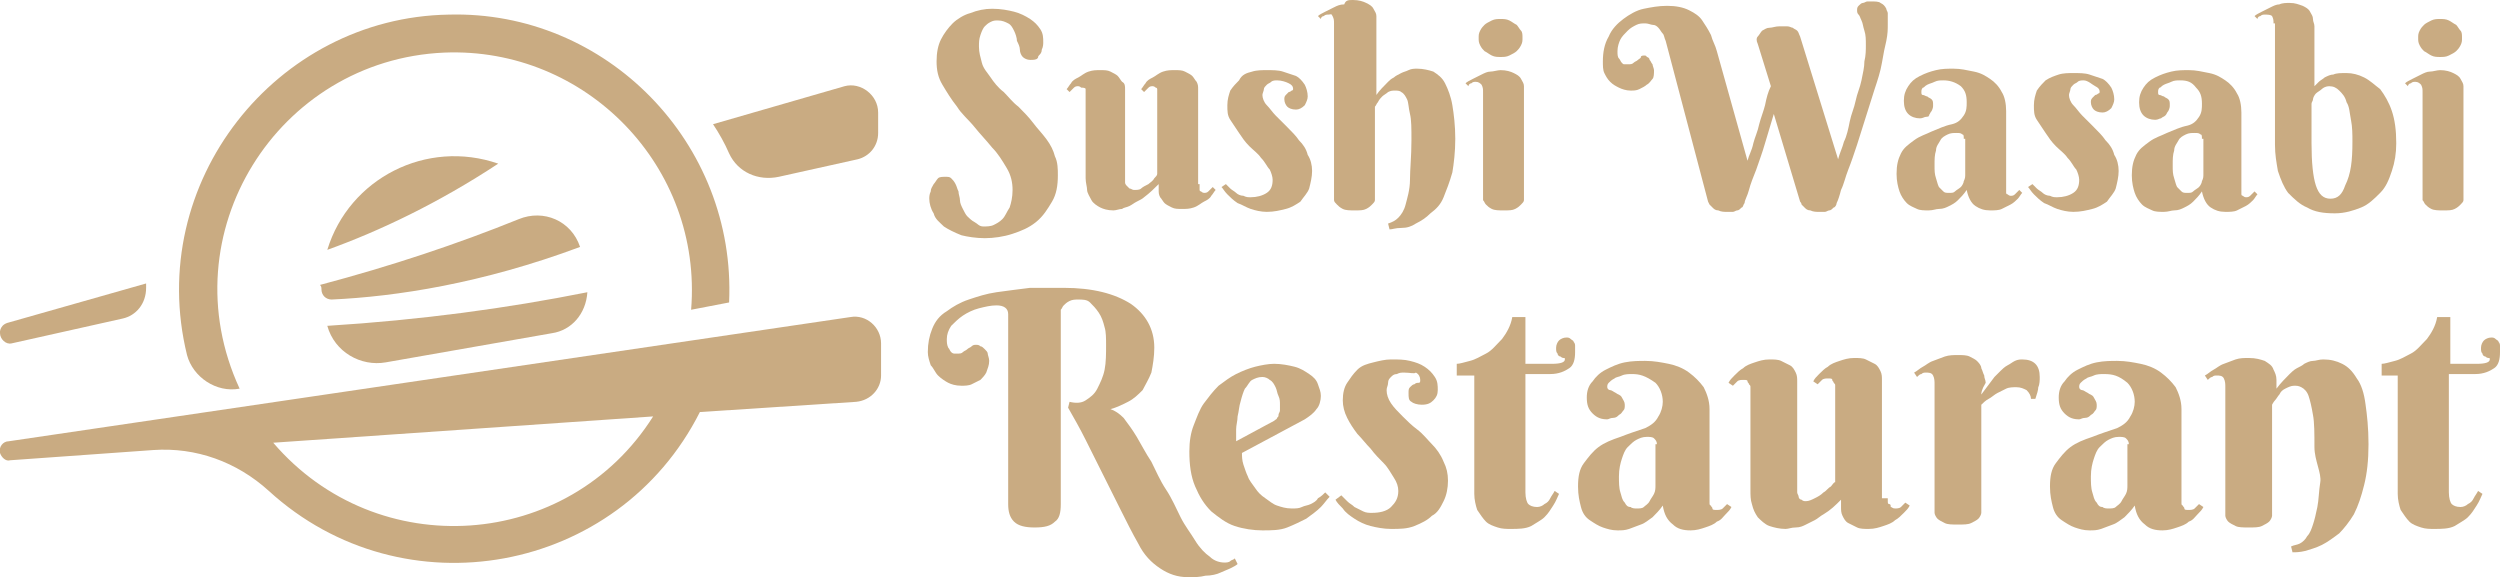 <?xml version="1.0" encoding="utf-8"?>
<!-- Generator: Adobe Illustrator 24.1.0, SVG Export Plug-In . SVG Version: 6.00 Build 0)  -->
<svg version="1.1" id="Layer_1" xmlns="http://www.w3.org/2000/svg" xmlns:xlink="http://www.w3.org/1999/xlink" x="0px" y="0px"
	 width="171.1px" height="39.5px" viewBox="0 0 171.1 39.5" style="enable-background:new 0 0 171.1 39.5;" xml:space="preserve">
<style type="text/css">
	.st0{fill:#C9AB82;}
</style>
<g>
	<path class="st0" d="M67.3,15.5c0.2,0,0.5,0,0.7-0.1s0.4-0.2,0.6-0.4c0.2-0.2,0.3-0.5,0.5-0.8c0.1-0.3,0.2-0.7,0.2-1.2
		c0-0.5-0.1-1-0.4-1.5c-0.3-0.5-0.6-1-1-1.4c-0.4-0.5-0.8-0.9-1.2-1.4c-0.4-0.5-0.9-0.9-1.2-1.4c-0.4-0.5-0.7-1-1-1.5
		c-0.3-0.5-0.4-1-0.4-1.6c0-0.6,0.1-1.1,0.3-1.5s0.5-0.8,0.8-1.1c0.3-0.3,0.8-0.6,1.2-0.7c0.5-0.2,1-0.3,1.5-0.3
		c0.6,0,1.1,0.1,1.5,0.2s0.8,0.3,1.1,0.5s0.5,0.4,0.7,0.7c0.2,0.3,0.2,0.6,0.2,0.9c0,0.1,0,0.3-0.1,0.5c0,0.2-0.1,0.3-0.2,0.4
		S71.1,3.9,71,4c-0.1,0.1-0.3,0.1-0.5,0.1c-0.2,0-0.4-0.1-0.5-0.2c-0.1-0.1-0.2-0.3-0.2-0.5S69.7,3,69.6,2.8c0-0.2-0.1-0.5-0.2-0.7
		c-0.1-0.2-0.2-0.4-0.4-0.5c-0.2-0.1-0.4-0.2-0.7-0.2c-0.2,0-0.3,0-0.5,0.1c-0.2,0.1-0.3,0.2-0.4,0.3c-0.1,0.1-0.2,0.3-0.3,0.6
		S67,2.9,67,3.2c0,0.4,0.1,0.7,0.2,1.1s0.4,0.7,0.6,1c0.2,0.3,0.5,0.7,0.9,1c0.3,0.3,0.6,0.7,1,1c0.3,0.3,0.7,0.7,1,1.1
		c0.3,0.4,0.6,0.7,0.9,1.1c0.3,0.4,0.5,0.8,0.6,1.2c0.2,0.4,0.2,0.9,0.2,1.3c0,0.7-0.1,1.3-0.4,1.8c-0.3,0.5-0.6,1-1.1,1.4
		s-1,0.6-1.6,0.8c-0.6,0.2-1.3,0.3-1.9,0.3c-0.6,0-1.2-0.1-1.6-0.2c-0.5-0.2-0.9-0.4-1.2-0.6c-0.3-0.3-0.6-0.5-0.7-0.9
		c-0.2-0.3-0.3-0.7-0.3-1c0-0.1,0-0.3,0.1-0.5c0-0.2,0.1-0.3,0.2-0.5c0.1-0.1,0.2-0.3,0.3-0.4c0.1-0.1,0.3-0.1,0.5-0.1
		c0.2,0,0.3,0,0.4,0.1c0.1,0.1,0.2,0.2,0.3,0.4s0.1,0.3,0.2,0.5c0,0.2,0.1,0.4,0.1,0.6s0.1,0.4,0.2,0.6c0.1,0.2,0.2,0.4,0.3,0.5
		s0.3,0.3,0.5,0.4S67,15.5,67.3,15.5z"/>
	<path class="st0" d="M82.1,12.6c0,0.1,0,0.1,0,0.2s0,0.1,0,0.2s0.1,0.1,0.1,0.1s0.1,0.1,0.2,0.1c0.1,0,0.2,0,0.3-0.1
		c0.1-0.1,0.2-0.2,0.3-0.3l0.2,0.2c-0.1,0.1-0.2,0.3-0.3,0.4c-0.1,0.2-0.3,0.3-0.5,0.4c-0.2,0.1-0.4,0.3-0.7,0.4
		c-0.3,0.1-0.5,0.1-0.8,0.1c-0.3,0-0.5,0-0.7-0.1s-0.4-0.2-0.5-0.3c-0.1-0.1-0.2-0.3-0.3-0.4c-0.1-0.2-0.1-0.3-0.1-0.5v-0.4
		c-0.3,0.3-0.6,0.6-1,0.9c-0.1,0.1-0.3,0.2-0.5,0.3c-0.2,0.1-0.3,0.2-0.5,0.3c-0.2,0.1-0.4,0.1-0.5,0.2c-0.2,0-0.4,0.1-0.6,0.1
		c-0.4,0-0.7-0.1-0.9-0.2s-0.5-0.3-0.6-0.5s-0.3-0.5-0.3-0.7s-0.1-0.5-0.1-0.8V6.5c0-0.1,0-0.1,0-0.2c0-0.1,0-0.1,0-0.2S74.1,6,74,6
		c0,0-0.1-0.1-0.2-0.1c-0.1,0-0.2,0-0.3,0.1c-0.1,0.1-0.2,0.2-0.3,0.3L73,6.1c0.1-0.1,0.2-0.3,0.3-0.4c0.1-0.2,0.3-0.3,0.5-0.4
		c0.2-0.1,0.4-0.3,0.7-0.4c0.3-0.1,0.5-0.1,0.8-0.1c0.3,0,0.5,0,0.7,0.1c0.2,0.1,0.4,0.2,0.5,0.3c0.1,0.1,0.2,0.3,0.3,0.4
		C77,5.7,77,5.9,77,6.1v6.1c0,0.1,0,0.2,0,0.3s0.1,0.2,0.1,0.2c0.1,0.1,0.1,0.1,0.2,0.2c0.1,0,0.2,0.1,0.3,0.1c0.2,0,0.4,0,0.5-0.1
		s0.3-0.2,0.5-0.3c0.1-0.1,0.3-0.2,0.4-0.4c0.1-0.1,0.2-0.2,0.2-0.3V6.5c0-0.1,0-0.1,0-0.2s0-0.1,0-0.2S79.1,6,79.1,6
		S79,5.9,78.9,5.9c-0.1,0-0.2,0-0.3,0.1c-0.1,0.1-0.2,0.2-0.3,0.3l-0.2-0.2c0.1-0.1,0.2-0.3,0.3-0.4c0.1-0.2,0.3-0.3,0.5-0.4
		c0.2-0.1,0.4-0.3,0.7-0.4c0.3-0.1,0.5-0.1,0.8-0.1c0.3,0,0.5,0,0.7,0.1c0.2,0.1,0.4,0.2,0.5,0.3c0.1,0.1,0.2,0.3,0.3,0.4
		c0.1,0.2,0.1,0.3,0.1,0.5V12.6z"/>
	<path class="st0" d="M87.4,5.5c-0.1,0-0.3,0-0.4,0.1s-0.2,0.1-0.3,0.2c-0.1,0.1-0.2,0.2-0.2,0.3s-0.1,0.3-0.1,0.4
		c0,0.2,0.1,0.5,0.3,0.7c0.2,0.2,0.4,0.5,0.6,0.7c0.3,0.3,0.5,0.5,0.8,0.8c0.3,0.3,0.6,0.6,0.8,0.9c0.3,0.3,0.5,0.6,0.6,1
		c0.2,0.3,0.3,0.7,0.3,1.1c0,0.4-0.1,0.8-0.2,1.2c-0.1,0.3-0.4,0.6-0.6,0.9c-0.3,0.2-0.6,0.4-1,0.5c-0.4,0.1-0.8,0.2-1.3,0.2
		c-0.4,0-0.8-0.1-1.1-0.2c-0.3-0.1-0.6-0.3-0.9-0.4c-0.3-0.2-0.5-0.4-0.7-0.6c-0.2-0.2-0.3-0.4-0.4-0.5l0.3-0.2
		c0.1,0.1,0.2,0.2,0.3,0.3c0.1,0.1,0.3,0.2,0.4,0.3s0.3,0.2,0.5,0.2c0.2,0.1,0.3,0.1,0.5,0.1c0.4,0,0.8-0.1,1.1-0.3
		c0.3-0.2,0.4-0.5,0.4-0.9c0-0.2-0.1-0.5-0.2-0.7c-0.2-0.2-0.3-0.5-0.6-0.8c-0.2-0.3-0.5-0.5-0.8-0.8c-0.3-0.3-0.5-0.6-0.7-0.9
		c-0.2-0.3-0.4-0.6-0.6-0.9c-0.2-0.3-0.2-0.6-0.2-1c0-0.4,0.1-0.7,0.2-1c0.2-0.3,0.4-0.5,0.6-0.7C85,5.1,85.3,5,85.7,4.9
		c0.3-0.1,0.7-0.1,1-0.1c0.4,0,0.8,0,1.1,0.1s0.6,0.2,0.9,0.3c0.2,0.1,0.4,0.3,0.6,0.6c0.1,0.2,0.2,0.5,0.2,0.8
		c0,0.2-0.1,0.4-0.2,0.6c-0.2,0.2-0.4,0.3-0.6,0.3c-0.3,0-0.5-0.1-0.6-0.2c-0.1-0.1-0.2-0.3-0.2-0.5c0-0.1,0-0.2,0.1-0.3
		c0.1-0.1,0.1-0.1,0.2-0.2c0.1,0,0.2-0.1,0.2-0.1c0.1,0,0.1-0.1,0.1-0.1c0-0.2-0.1-0.3-0.3-0.4S87.7,5.5,87.4,5.5z"/>
	<path class="st0" d="M94.2,6.5c0.2-0.3,0.5-0.6,0.8-0.9c0.1-0.1,0.2-0.2,0.4-0.3c0.1-0.1,0.3-0.2,0.5-0.3c0.2-0.1,0.3-0.1,0.5-0.2
		s0.4-0.1,0.6-0.1c0.4,0,0.8,0.1,1.1,0.2c0.3,0.2,0.6,0.4,0.8,0.8c0.2,0.4,0.4,0.9,0.5,1.5c0.1,0.6,0.2,1.4,0.2,2.3
		c0,0.9-0.1,1.7-0.2,2.3c-0.2,0.7-0.4,1.2-0.6,1.7s-0.5,0.8-0.9,1.1c-0.3,0.3-0.6,0.5-1,0.7c-0.3,0.2-0.6,0.3-1,0.3
		s-0.6,0.1-0.8,0.1l-0.1-0.4c0.3-0.1,0.5-0.2,0.7-0.4s0.4-0.5,0.5-0.9c0.1-0.4,0.3-1,0.3-1.7s0.1-1.6,0.1-2.7c0-0.8,0-1.4-0.1-1.8
		S96.4,7,96.3,6.8c-0.1-0.2-0.2-0.4-0.4-0.5c-0.1-0.1-0.3-0.1-0.4-0.1c-0.2,0-0.3,0-0.5,0.1c-0.1,0.1-0.3,0.2-0.4,0.3
		c-0.1,0.1-0.2,0.2-0.3,0.4c-0.1,0.1-0.1,0.2-0.2,0.3v6.1c0,0.1,0,0.2,0,0.3c0,0.1-0.1,0.2-0.2,0.3s-0.2,0.2-0.4,0.3
		c-0.2,0.1-0.4,0.1-0.8,0.1c-0.3,0-0.6,0-0.8-0.1c-0.2-0.1-0.3-0.2-0.4-0.3c-0.1-0.1-0.2-0.2-0.2-0.3c0-0.1,0-0.2,0-0.3V1.6
		c0-0.2,0-0.3-0.1-0.5S91.1,1,90.9,1c-0.1,0-0.2,0-0.3,0.1c-0.1,0-0.2,0.1-0.2,0.2l-0.2-0.2c0.1-0.1,0.3-0.2,0.5-0.3
		c0.2-0.1,0.4-0.2,0.6-0.3c0.2-0.1,0.4-0.2,0.7-0.2C92.1,0,92.3,0,92.6,0c0.4,0,0.7,0.1,0.9,0.2c0.2,0.1,0.4,0.2,0.5,0.4
		c0.1,0.2,0.2,0.3,0.2,0.5c0,0.2,0,0.3,0,0.5V6.5z"/>
	<path class="st0" d="M104.3,13.4c0,0.1,0,0.2,0,0.3c0,0.1-0.1,0.2-0.2,0.3s-0.2,0.2-0.4,0.3c-0.2,0.1-0.4,0.1-0.8,0.1
		c-0.3,0-0.6,0-0.8-0.1c-0.2-0.1-0.3-0.2-0.4-0.3c-0.1-0.1-0.1-0.2-0.2-0.3c0-0.1,0-0.2,0-0.3V6.3c0-0.2,0-0.3-0.1-0.5
		c-0.1-0.1-0.2-0.2-0.4-0.2c-0.1,0-0.2,0-0.3,0.1c-0.1,0-0.2,0.1-0.2,0.2l-0.2-0.2c0.1-0.1,0.3-0.2,0.5-0.3c0.2-0.1,0.4-0.2,0.6-0.3
		c0.2-0.1,0.4-0.2,0.6-0.2s0.5-0.1,0.7-0.1c0.4,0,0.7,0.1,0.9,0.2c0.2,0.1,0.4,0.2,0.5,0.4c0.1,0.2,0.2,0.3,0.2,0.5s0,0.3,0,0.5
		V13.4z M101.2,2.6c0-0.2,0-0.3,0.1-0.5s0.2-0.3,0.3-0.4c0.1-0.1,0.3-0.2,0.5-0.3s0.4-0.1,0.6-0.1c0.2,0,0.4,0,0.6,0.1
		s0.3,0.2,0.5,0.3c0.1,0.1,0.2,0.3,0.3,0.4s0.1,0.3,0.1,0.5c0,0.2,0,0.3-0.1,0.5s-0.2,0.3-0.3,0.4c-0.1,0.1-0.3,0.2-0.5,0.3
		c-0.2,0.1-0.4,0.1-0.6,0.1c-0.2,0-0.4,0-0.6-0.1c-0.2-0.1-0.3-0.2-0.5-0.3c-0.1-0.1-0.2-0.2-0.3-0.4S101.2,2.8,101.2,2.6z"/>
	<path class="st0" d="M119.6,11c0.1-0.4,0.3-0.7,0.4-1.2c0.1-0.4,0.3-0.8,0.4-1.3c0.1-0.4,0.3-0.9,0.4-1.3c0.1-0.5,0.2-0.9,0.4-1.3
		L120.3,3c-0.1-0.2-0.1-0.4,0-0.5c0.1-0.1,0.2-0.3,0.3-0.4c0.2-0.1,0.3-0.2,0.5-0.2s0.4-0.1,0.7-0.1c0.2,0,0.4,0,0.5,0
		c0.2,0,0.3,0.1,0.4,0.1c0.1,0.1,0.2,0.1,0.3,0.2s0.1,0.2,0.2,0.4l2.6,8.4c0.1-0.4,0.3-0.8,0.4-1.2c0.2-0.4,0.3-0.9,0.4-1.4
		s0.3-0.9,0.4-1.4c0.1-0.5,0.3-0.9,0.4-1.4c0.1-0.5,0.2-0.9,0.2-1.3c0.1-0.4,0.1-0.8,0.1-1.1c0-0.4,0-0.7-0.1-1
		c-0.1-0.3-0.1-0.5-0.2-0.7c-0.1-0.2-0.1-0.3-0.2-0.4s-0.1-0.2-0.1-0.3c0-0.1,0-0.2,0.1-0.3c0.1-0.1,0.2-0.2,0.3-0.2
		s0.2-0.1,0.3-0.1c0.1,0,0.2,0,0.3,0c0.2,0,0.5,0,0.6,0.1c0.2,0.1,0.3,0.2,0.4,0.4c0,0.1,0.1,0.2,0.1,0.3c0,0.1,0,0.2,0,0.3
		c0,0.1,0,0.2,0,0.3c0,0.1,0,0.1,0,0.2c0,0.3,0,0.6-0.1,1.1c-0.1,0.4-0.2,0.9-0.3,1.5c-0.1,0.6-0.3,1.2-0.5,1.8
		c-0.2,0.6-0.4,1.3-0.6,1.9c-0.2,0.6-0.4,1.3-0.6,1.9c-0.2,0.6-0.4,1.2-0.6,1.7c-0.2,0.5-0.3,1-0.5,1.4c-0.1,0.4-0.2,0.7-0.3,0.9
		c0,0.1-0.1,0.3-0.2,0.3c-0.1,0.1-0.2,0.2-0.3,0.2c-0.1,0-0.2,0.1-0.3,0.1s-0.3,0-0.4,0c-0.2,0-0.4,0-0.6-0.1
		c-0.2,0-0.3-0.1-0.4-0.2c-0.1-0.1-0.2-0.2-0.2-0.2c0-0.1-0.1-0.2-0.1-0.2l-1.8-6c-0.2,0.7-0.4,1.3-0.6,2s-0.4,1.2-0.6,1.8
		c-0.2,0.5-0.4,1-0.5,1.4s-0.3,0.7-0.3,0.9c-0.1,0.1-0.1,0.3-0.2,0.3c-0.1,0.1-0.2,0.2-0.3,0.2c-0.1,0-0.2,0.1-0.3,0.1s-0.2,0-0.4,0
		c-0.2,0-0.4,0-0.6-0.1c-0.2,0-0.3-0.1-0.4-0.2c-0.1-0.1-0.2-0.2-0.2-0.2s-0.1-0.2-0.1-0.2L114,2.8c-0.1-0.2-0.1-0.4-0.2-0.5
		s-0.2-0.3-0.3-0.4s-0.2-0.2-0.4-0.2c-0.1,0-0.3-0.1-0.5-0.1c-0.2,0-0.4,0-0.6,0.1c-0.2,0.1-0.4,0.2-0.6,0.4
		c-0.2,0.2-0.4,0.4-0.5,0.6c-0.1,0.2-0.2,0.5-0.2,0.8c0,0.2,0,0.4,0.1,0.5s0.1,0.2,0.2,0.3c0.1,0.1,0.1,0.1,0.2,0.1
		c0.1,0,0.1,0,0.2,0c0.2,0,0.3,0,0.4-0.1c0.1-0.1,0.2-0.1,0.3-0.2c0.1-0.1,0.2-0.1,0.2-0.2s0.2-0.1,0.2-0.1c0.1,0,0.2,0,0.2,0.1
		c0.1,0,0.2,0.1,0.2,0.2c0.1,0.1,0.1,0.2,0.2,0.3c0,0.1,0.1,0.3,0.1,0.4c0,0.2,0,0.5-0.1,0.6s-0.2,0.3-0.4,0.4
		c-0.1,0.1-0.3,0.2-0.5,0.3c-0.2,0.1-0.4,0.1-0.6,0.1c-0.3,0-0.6-0.1-0.8-0.2s-0.4-0.2-0.6-0.4s-0.3-0.4-0.4-0.6
		c-0.1-0.2-0.1-0.5-0.1-0.8c0-0.6,0.1-1.2,0.4-1.7c0.2-0.5,0.6-0.9,1-1.2c0.4-0.3,0.9-0.6,1.4-0.7s1-0.2,1.6-0.2
		c0.6,0,1.1,0.1,1.5,0.3c0.4,0.2,0.7,0.4,0.9,0.7c0.2,0.3,0.4,0.6,0.6,1c0.1,0.4,0.3,0.7,0.4,1.1L119.6,11z"/>
	<path class="st0" d="M133,5.5c-0.2,0-0.4,0-0.6,0.1s-0.3,0.1-0.5,0.2s-0.2,0.2-0.3,0.2c-0.1,0.1-0.1,0.2-0.1,0.3
		c0,0.1,0,0.2,0.1,0.2s0.2,0.1,0.3,0.1c0.1,0.1,0.2,0.1,0.3,0.2c0.1,0.1,0.1,0.2,0.1,0.4c0,0.1,0,0.2-0.1,0.4
		c-0.1,0.1-0.1,0.2-0.2,0.3C132.1,7.9,132,8,131.8,8c-0.1,0-0.2,0.1-0.4,0.1c-0.3,0-0.6-0.1-0.8-0.3s-0.3-0.5-0.3-0.9
		c0-0.4,0.1-0.7,0.3-1c0.2-0.3,0.4-0.5,0.8-0.7s0.7-0.3,1.1-0.4c0.4-0.1,0.8-0.1,1.2-0.1c0.5,0,0.9,0.1,1.4,0.2s0.8,0.3,1.1,0.5
		c0.3,0.2,0.6,0.5,0.8,0.9c0.2,0.3,0.3,0.8,0.3,1.3v5.2c0,0.1,0,0.1,0,0.2s0,0.1,0,0.2c0,0.1,0.1,0.1,0.1,0.1s0.1,0.1,0.2,0.1
		c0.1,0,0.2,0,0.3-0.1c0.1-0.1,0.2-0.2,0.3-0.3l0.2,0.2c-0.1,0.1-0.2,0.3-0.3,0.4s-0.3,0.3-0.5,0.4c-0.2,0.1-0.4,0.2-0.6,0.3
		c-0.2,0.1-0.5,0.1-0.8,0.1c-0.4,0-0.7-0.1-1-0.3s-0.5-0.6-0.6-1.1c-0.2,0.3-0.4,0.5-0.6,0.7s-0.4,0.3-0.6,0.4
		c-0.2,0.1-0.4,0.2-0.7,0.2c-0.2,0-0.4,0.1-0.7,0.1c-0.3,0-0.6,0-0.8-0.1s-0.5-0.2-0.7-0.4c-0.2-0.2-0.4-0.5-0.5-0.8
		c-0.1-0.3-0.2-0.7-0.2-1.2c0-0.6,0.1-1,0.3-1.4c0.2-0.4,0.5-0.6,0.9-0.9s0.8-0.4,1.2-0.6c0.5-0.2,0.9-0.4,1.4-0.5
		c0.4-0.1,0.6-0.3,0.8-0.6c0.2-0.3,0.2-0.6,0.2-0.9c0-0.5-0.1-0.8-0.4-1.1C133.8,5.6,133.4,5.5,133,5.5z M134.4,9.5
		c0-0.2,0-0.3-0.1-0.3c-0.1-0.1-0.2-0.1-0.4-0.1c-0.2,0-0.4,0-0.6,0.1c-0.2,0.1-0.4,0.2-0.5,0.4c-0.1,0.2-0.3,0.4-0.3,0.7
		c-0.1,0.3-0.1,0.6-0.1,1c0,0.4,0,0.6,0.1,0.9s0.1,0.4,0.2,0.6c0.1,0.1,0.2,0.2,0.3,0.3c0.1,0.1,0.2,0.1,0.4,0.1
		c0.2,0,0.3,0,0.4-0.1c0.1-0.1,0.3-0.2,0.4-0.3s0.2-0.3,0.2-0.4c0.1-0.2,0.1-0.3,0.1-0.5V9.5z"/>
	<path class="st0" d="M142.6,5.5c-0.1,0-0.3,0-0.4,0.1s-0.2,0.1-0.3,0.2c-0.1,0.1-0.2,0.2-0.2,0.3s-0.1,0.3-0.1,0.4
		c0,0.2,0.1,0.5,0.3,0.7c0.2,0.2,0.4,0.5,0.6,0.7c0.3,0.3,0.5,0.5,0.8,0.8c0.3,0.3,0.6,0.6,0.8,0.9c0.3,0.3,0.5,0.6,0.6,1
		c0.2,0.3,0.3,0.7,0.3,1.1c0,0.4-0.1,0.8-0.2,1.2c-0.1,0.3-0.4,0.6-0.6,0.9c-0.3,0.2-0.6,0.4-1,0.5c-0.4,0.1-0.8,0.2-1.3,0.2
		c-0.4,0-0.8-0.1-1.1-0.2c-0.3-0.1-0.6-0.3-0.9-0.4c-0.3-0.2-0.5-0.4-0.7-0.6c-0.2-0.2-0.3-0.4-0.4-0.5l0.3-0.2
		c0.1,0.1,0.2,0.2,0.3,0.3c0.1,0.1,0.3,0.2,0.4,0.3s0.3,0.2,0.5,0.2c0.2,0.1,0.3,0.1,0.5,0.1c0.4,0,0.8-0.1,1.1-0.3
		c0.3-0.2,0.4-0.5,0.4-0.9c0-0.2-0.1-0.5-0.2-0.7c-0.2-0.2-0.3-0.5-0.6-0.8c-0.2-0.3-0.5-0.5-0.8-0.8c-0.3-0.3-0.5-0.6-0.7-0.9
		c-0.2-0.3-0.4-0.6-0.6-0.9c-0.2-0.3-0.2-0.6-0.2-1c0-0.4,0.1-0.7,0.2-1c0.2-0.3,0.4-0.5,0.6-0.7c0.3-0.2,0.6-0.3,0.9-0.4
		c0.3-0.1,0.7-0.1,1-0.1c0.4,0,0.8,0,1.1,0.1s0.6,0.2,0.9,0.3c0.2,0.1,0.4,0.3,0.6,0.6c0.1,0.2,0.2,0.5,0.2,0.8
		c0,0.2-0.1,0.4-0.2,0.6c-0.2,0.2-0.4,0.3-0.6,0.3c-0.3,0-0.5-0.1-0.6-0.2c-0.1-0.1-0.2-0.3-0.2-0.5c0-0.1,0-0.2,0.1-0.3
		c0.1-0.1,0.1-0.1,0.2-0.2c0.1,0,0.2-0.1,0.2-0.1c0.1,0,0.1-0.1,0.1-0.1c0-0.2-0.1-0.3-0.3-0.4S142.9,5.5,142.6,5.5z"/>
	<path class="st0" d="M149.2,5.5c-0.2,0-0.4,0-0.6,0.1s-0.3,0.1-0.5,0.2s-0.2,0.2-0.3,0.2c-0.1,0.1-0.1,0.2-0.1,0.3
		c0,0.1,0,0.2,0.1,0.2s0.2,0.1,0.3,0.1c0.1,0.1,0.2,0.1,0.3,0.2c0.1,0.1,0.1,0.2,0.1,0.4c0,0.1,0,0.2-0.1,0.4
		c-0.1,0.1-0.1,0.2-0.2,0.3c-0.1,0.1-0.2,0.1-0.3,0.2c-0.1,0-0.2,0.1-0.4,0.1c-0.3,0-0.6-0.1-0.8-0.3s-0.3-0.5-0.3-0.9
		c0-0.4,0.1-0.7,0.3-1c0.2-0.3,0.4-0.5,0.8-0.7s0.7-0.3,1.1-0.4c0.4-0.1,0.8-0.1,1.2-0.1c0.5,0,0.9,0.1,1.4,0.2s0.8,0.3,1.1,0.5
		c0.3,0.2,0.6,0.5,0.8,0.9c0.2,0.3,0.3,0.8,0.3,1.3v5.2c0,0.1,0,0.1,0,0.2s0,0.1,0,0.2c0,0.1,0.1,0.1,0.1,0.1s0.1,0.1,0.2,0.1
		c0.1,0,0.2,0,0.3-0.1c0.1-0.1,0.2-0.2,0.3-0.3l0.2,0.2c-0.1,0.1-0.2,0.3-0.3,0.4s-0.3,0.3-0.5,0.4c-0.2,0.1-0.4,0.2-0.6,0.3
		c-0.2,0.1-0.5,0.1-0.8,0.1c-0.4,0-0.7-0.1-1-0.3s-0.5-0.6-0.6-1.1c-0.2,0.3-0.4,0.5-0.6,0.7s-0.4,0.3-0.6,0.4
		c-0.2,0.1-0.4,0.2-0.7,0.2c-0.2,0-0.4,0.1-0.7,0.1c-0.3,0-0.6,0-0.8-0.1s-0.5-0.2-0.7-0.4c-0.2-0.2-0.4-0.5-0.5-0.8
		c-0.1-0.3-0.2-0.7-0.2-1.2c0-0.6,0.1-1,0.3-1.4c0.2-0.4,0.5-0.6,0.9-0.9s0.8-0.4,1.2-0.6c0.5-0.2,0.9-0.4,1.4-0.5
		c0.4-0.1,0.6-0.3,0.8-0.6c0.2-0.3,0.2-0.6,0.2-0.9c0-0.5-0.1-0.8-0.4-1.1C150,5.6,149.7,5.5,149.2,5.5z M150.7,9.5
		c0-0.2,0-0.3-0.1-0.3c-0.1-0.1-0.2-0.1-0.4-0.1c-0.2,0-0.4,0-0.6,0.1c-0.2,0.1-0.4,0.2-0.5,0.4c-0.1,0.2-0.3,0.4-0.3,0.7
		c-0.1,0.3-0.1,0.6-0.1,1c0,0.4,0,0.6,0.1,0.9s0.1,0.4,0.2,0.6c0.1,0.1,0.2,0.2,0.3,0.3c0.1,0.1,0.2,0.1,0.4,0.1
		c0.2,0,0.3,0,0.4-0.1c0.1-0.1,0.3-0.2,0.4-0.3s0.2-0.3,0.2-0.4c0.1-0.2,0.1-0.3,0.1-0.5V9.5z"/>
	<path class="st0" d="M155.6,1.6c0-0.2,0-0.3-0.1-0.5C155.4,1,155.2,1,155,1c-0.1,0-0.2,0-0.3,0.1c-0.1,0-0.2,0.1-0.2,0.2l-0.2-0.2
		c0.1-0.1,0.3-0.2,0.5-0.3c0.2-0.1,0.4-0.2,0.6-0.3c0.2-0.1,0.4-0.2,0.6-0.2c0.2-0.1,0.5-0.1,0.7-0.1c0.4,0,0.6,0.1,0.9,0.2
		c0.2,0.1,0.4,0.2,0.5,0.4c0.1,0.2,0.2,0.3,0.2,0.5c0,0.2,0.1,0.3,0.1,0.5v4.1c0.1-0.1,0.2-0.2,0.3-0.3c0.1-0.1,0.3-0.2,0.4-0.3
		c0.2-0.1,0.4-0.2,0.6-0.2c0.2-0.1,0.5-0.1,0.9-0.1c0.4,0,0.8,0.1,1.2,0.3c0.4,0.2,0.7,0.5,1.1,0.8c0.3,0.4,0.6,0.9,0.8,1.5
		s0.3,1.3,0.3,2.2c0,0.7-0.1,1.3-0.3,1.9c-0.2,0.6-0.4,1.1-0.8,1.5c-0.4,0.4-0.8,0.8-1.3,1s-1.1,0.4-1.8,0.4c-0.8,0-1.4-0.1-1.9-0.4
		c-0.5-0.2-0.9-0.6-1.3-1c-0.3-0.4-0.5-0.9-0.7-1.5c-0.1-0.6-0.2-1.1-0.2-1.8V1.6z M161,9.7c0-0.5,0-1-0.1-1.5
		c-0.1-0.5-0.1-0.9-0.3-1.2c-0.1-0.4-0.3-0.6-0.5-0.8s-0.4-0.3-0.7-0.3c-0.2,0-0.4,0.1-0.5,0.2c-0.1,0.1-0.3,0.2-0.4,0.3
		c-0.1,0.1-0.2,0.3-0.2,0.4s-0.1,0.2-0.1,0.3v2.7c0,1.3,0.1,2.3,0.3,2.9s0.5,0.9,1,0.9c0.5,0,0.8-0.3,1-0.9
		C160.9,11.9,161,11,161,9.7z"/>
	<path class="st0" d="M168.6,13.4c0,0.1,0,0.2,0,0.3c0,0.1-0.1,0.2-0.2,0.3s-0.2,0.2-0.4,0.3c-0.2,0.1-0.4,0.1-0.8,0.1
		c-0.3,0-0.6,0-0.8-0.1c-0.2-0.1-0.3-0.2-0.4-0.3c-0.1-0.1-0.1-0.2-0.2-0.3c0-0.1,0-0.2,0-0.3V6.3c0-0.2,0-0.3-0.1-0.5
		c-0.1-0.1-0.2-0.2-0.4-0.2c-0.1,0-0.2,0-0.3,0.1c-0.1,0-0.2,0.1-0.2,0.2l-0.2-0.2c0.1-0.1,0.3-0.2,0.5-0.3c0.2-0.1,0.4-0.2,0.6-0.3
		c0.2-0.1,0.4-0.2,0.6-0.2s0.5-0.1,0.7-0.1c0.4,0,0.7,0.1,0.9,0.2c0.2,0.1,0.4,0.2,0.5,0.4c0.1,0.2,0.2,0.3,0.2,0.5s0,0.3,0,0.5
		V13.4z M165.5,2.6c0-0.2,0-0.3,0.1-0.5s0.2-0.3,0.3-0.4c0.1-0.1,0.3-0.2,0.5-0.3s0.4-0.1,0.6-0.1c0.2,0,0.4,0,0.6,0.1
		s0.3,0.2,0.5,0.3c0.1,0.1,0.2,0.3,0.3,0.4s0.1,0.3,0.1,0.5c0,0.2,0,0.3-0.1,0.5s-0.2,0.3-0.3,0.4c-0.1,0.1-0.3,0.2-0.5,0.3
		c-0.2,0.1-0.4,0.1-0.6,0.1c-0.2,0-0.4,0-0.6-0.1c-0.2-0.1-0.3-0.2-0.5-0.3c-0.1-0.1-0.2-0.2-0.3-0.4S165.5,2.8,165.5,2.6z"/>
	<path class="st0" d="M72.8,19.7c2,0,3.5,0.4,4.6,1.1c1,0.7,1.6,1.7,1.6,3c0,0.6-0.1,1.2-0.2,1.7c-0.2,0.5-0.4,0.8-0.6,1.2
		c-0.3,0.3-0.6,0.6-1,0.8s-0.8,0.4-1.2,0.5c0.3,0.1,0.6,0.3,0.9,0.6c0.3,0.4,0.6,0.8,0.9,1.3c0.3,0.5,0.6,1.1,1,1.7
		c0.3,0.6,0.6,1.3,1,1.9s0.7,1.3,1,1.9c0.3,0.6,0.7,1.1,1,1.6c0.3,0.5,0.7,0.9,1,1.1c0.3,0.3,0.7,0.4,1,0.4c0.1,0,0.3,0,0.4-0.1
		c0.1-0.1,0.3-0.1,0.3-0.2l0.2,0.4c-0.1,0.1-0.3,0.2-0.5,0.3s-0.5,0.2-0.7,0.3s-0.6,0.2-1,0.2c-0.4,0.1-0.7,0.1-1.2,0.1
		c-0.7,0-1.3-0.2-1.9-0.6c-0.6-0.4-1.1-0.9-1.5-1.7c-0.4-0.7-0.8-1.5-1.2-2.3c-0.4-0.8-0.8-1.6-1.2-2.4c-0.4-0.8-0.8-1.6-1.2-2.4
		s-0.8-1.5-1.2-2.2l0.1-0.4c0.4,0.1,0.8,0.1,1.1-0.1c0.3-0.2,0.6-0.4,0.8-0.8c0.2-0.4,0.4-0.8,0.5-1.3s0.1-1.1,0.1-1.7
		c0-0.4,0-0.9-0.1-1.2c-0.1-0.4-0.2-0.7-0.4-1c-0.2-0.3-0.4-0.5-0.6-0.7s-0.5-0.2-0.8-0.2c-0.2,0-0.4,0-0.6,0.1
		c-0.2,0.1-0.3,0.2-0.4,0.3s-0.1,0.2-0.2,0.3c0,0.1,0,0.2,0,0.3v13c0,0.6-0.1,1-0.4,1.2c-0.3,0.3-0.7,0.4-1.4,0.4
		c-0.6,0-1.1-0.1-1.4-0.4c-0.3-0.3-0.4-0.7-0.4-1.2V21.5c0-0.4-0.3-0.6-0.8-0.6c-0.4,0-0.8,0.1-1.2,0.2s-0.8,0.3-1.1,0.5
		c-0.3,0.2-0.6,0.5-0.8,0.7c-0.2,0.3-0.3,0.6-0.3,0.9c0,0.2,0,0.4,0.1,0.6c0.1,0.1,0.1,0.2,0.2,0.3c0.1,0.1,0.2,0.1,0.2,0.1
		c0.1,0,0.1,0,0.2,0c0.2,0,0.3,0,0.4-0.1c0.1-0.1,0.2-0.1,0.3-0.2c0.1-0.1,0.2-0.1,0.3-0.2s0.2-0.1,0.3-0.1c0.1,0,0.2,0,0.3,0.1
		c0.1,0,0.2,0.1,0.3,0.2c0.1,0.1,0.2,0.2,0.2,0.3s0.1,0.3,0.1,0.5c0,0.3-0.1,0.5-0.2,0.8c-0.1,0.2-0.3,0.4-0.4,0.5
		c-0.2,0.1-0.4,0.2-0.6,0.3s-0.5,0.1-0.7,0.1c-0.4,0-0.7-0.1-0.9-0.2s-0.5-0.3-0.7-0.5c-0.2-0.2-0.3-0.5-0.5-0.7
		c-0.1-0.3-0.2-0.6-0.2-0.9c0-0.6,0.1-1.1,0.3-1.6s0.5-0.9,1-1.2c0.4-0.3,0.9-0.6,1.5-0.8c0.6-0.2,1.2-0.4,1.9-0.5
		c0.7-0.1,1.5-0.2,2.3-0.3C71.1,19.7,71.9,19.7,72.8,19.7z"/>
	<path class="st0" d="M85,31c0,0.2,0,0.5,0.1,0.8c0.1,0.3,0.2,0.6,0.3,0.8c0.1,0.3,0.3,0.5,0.5,0.8c0.2,0.3,0.4,0.5,0.7,0.7
		c0.3,0.2,0.5,0.4,0.8,0.5c0.3,0.1,0.6,0.2,1,0.2c0.3,0,0.5,0,0.7-0.1c0.2-0.1,0.4-0.1,0.6-0.2c0.2-0.1,0.4-0.2,0.5-0.4
		c0.2-0.1,0.4-0.3,0.5-0.4l0.3,0.3c-0.2,0.2-0.4,0.5-0.6,0.7c-0.3,0.3-0.6,0.5-1,0.8c-0.4,0.2-0.8,0.4-1.3,0.6s-1.1,0.2-1.7,0.2
		c-0.6,0-1.3-0.1-1.9-0.3c-0.6-0.2-1.1-0.6-1.6-1c-0.5-0.5-0.8-1-1.1-1.7c-0.3-0.7-0.4-1.5-0.4-2.4c0-0.7,0.1-1.3,0.3-1.8
		s0.4-1.1,0.7-1.5c0.3-0.4,0.6-0.8,1-1.2c0.4-0.3,0.8-0.6,1.2-0.8c0.4-0.2,0.9-0.4,1.3-0.5c0.4-0.1,0.9-0.2,1.3-0.2
		c0.5,0,1,0.1,1.4,0.2c0.4,0.1,0.7,0.3,1,0.5c0.3,0.2,0.5,0.4,0.6,0.7c0.1,0.3,0.2,0.5,0.2,0.8c0,0.3-0.1,0.7-0.3,0.9
		c-0.2,0.3-0.5,0.5-0.8,0.7L85,31z M87.2,28.8c0.1-0.1,0.2-0.1,0.2-0.2c0.1-0.1,0.1-0.1,0.1-0.2c0-0.1,0.1-0.2,0.1-0.3
		c0-0.1,0-0.3,0-0.4c0-0.2,0-0.4-0.1-0.6s-0.1-0.4-0.2-0.6c-0.1-0.2-0.2-0.4-0.4-0.5c-0.1-0.1-0.3-0.2-0.5-0.2
		c-0.3,0-0.5,0.1-0.7,0.2s-0.3,0.4-0.5,0.6c-0.1,0.2-0.2,0.5-0.3,0.9c-0.1,0.3-0.1,0.6-0.2,1c0,0.3-0.1,0.6-0.1,0.9
		c0,0.3,0,0.5,0,0.8L87.2,28.8z"/>
	<path class="st0" d="M96.1,25.5c-0.2,0-0.3,0-0.5,0.1c-0.2,0-0.3,0.1-0.4,0.2C95.1,25.9,95,26,95,26.2s-0.1,0.3-0.1,0.5
		c0,0.3,0.1,0.6,0.3,0.9s0.5,0.6,0.8,0.9c0.3,0.3,0.6,0.6,1,0.9c0.4,0.3,0.7,0.7,1,1s0.6,0.7,0.8,1.2c0.2,0.4,0.3,0.8,0.3,1.3
		c0,0.5-0.1,1-0.3,1.4c-0.2,0.4-0.4,0.8-0.8,1c-0.3,0.3-0.7,0.5-1.2,0.7c-0.5,0.2-1,0.2-1.6,0.2c-0.5,0-1-0.1-1.4-0.2
		s-0.8-0.3-1.1-0.5c-0.3-0.2-0.6-0.4-0.8-0.7c-0.2-0.2-0.4-0.4-0.5-0.6l0.4-0.3c0.1,0.1,0.2,0.2,0.4,0.4s0.3,0.2,0.5,0.4
		c0.2,0.1,0.4,0.2,0.6,0.3c0.2,0.1,0.4,0.1,0.6,0.1c0.5,0,1-0.1,1.3-0.4c0.3-0.3,0.5-0.6,0.5-1.1c0-0.3-0.1-0.6-0.3-0.9
		S95,32,94.7,31.7c-0.3-0.3-0.6-0.6-0.9-1c-0.3-0.3-0.6-0.7-0.9-1c-0.3-0.4-0.5-0.7-0.7-1.1c-0.2-0.4-0.3-0.8-0.3-1.2
		c0-0.5,0.1-0.9,0.3-1.2c0.2-0.3,0.4-0.6,0.7-0.9s0.7-0.4,1.1-0.5c0.4-0.1,0.8-0.2,1.2-0.2c0.5,0,0.9,0,1.3,0.1
		c0.4,0.1,0.7,0.2,1,0.4c0.3,0.2,0.5,0.4,0.7,0.7s0.2,0.6,0.2,0.9c0,0.3-0.1,0.5-0.3,0.7s-0.4,0.3-0.8,0.3c-0.3,0-0.6-0.1-0.7-0.2
		c-0.2-0.1-0.2-0.3-0.2-0.6c0-0.2,0-0.3,0.1-0.4c0.1-0.1,0.2-0.2,0.3-0.2c0.1-0.1,0.2-0.1,0.3-0.1c0.1,0,0.1-0.1,0.1-0.2
		c0-0.2-0.1-0.4-0.3-0.5C96.8,25.6,96.5,25.5,96.1,25.5z"/>
	<path class="st0" d="M104.4,25.6v8.1c0,0.4,0.1,0.7,0.2,0.8c0.1,0.1,0.3,0.2,0.6,0.2c0.2,0,0.4-0.1,0.5-0.2
		c0.2-0.1,0.3-0.2,0.4-0.4c0.1-0.2,0.2-0.3,0.3-0.5l0.3,0.2c-0.1,0.2-0.2,0.5-0.4,0.8c-0.2,0.3-0.3,0.5-0.6,0.8
		c-0.2,0.2-0.6,0.4-0.9,0.6c-0.4,0.2-0.9,0.2-1.4,0.2c-0.3,0-0.6,0-0.9-0.1c-0.3-0.1-0.6-0.2-0.8-0.4s-0.4-0.5-0.6-0.8
		c-0.1-0.3-0.2-0.7-0.2-1.1v-8.1h-1.2v-0.8c0.2,0,0.5-0.1,0.9-0.2s0.7-0.3,1.1-0.5s0.7-0.6,1.1-1c0.3-0.4,0.6-0.9,0.7-1.5h0.9v3.2
		h1.8c0.6,0,0.9-0.1,0.9-0.3c0-0.1,0-0.1-0.1-0.1c-0.1,0-0.2-0.1-0.2-0.1c-0.1,0-0.2-0.1-0.2-0.2c-0.1-0.1-0.1-0.2-0.1-0.4
		c0-0.2,0.1-0.4,0.2-0.5c0.1-0.1,0.3-0.2,0.5-0.2c0.1,0,0.2,0,0.3,0.1c0.1,0.1,0.2,0.1,0.2,0.2c0.1,0.1,0.1,0.2,0.1,0.3
		c0,0.1,0,0.2,0,0.4c0,0.5-0.1,0.9-0.4,1.1s-0.7,0.4-1.3,0.4H104.4z"/>
	<path class="st0" d="M111.7,25.6c-0.2,0-0.5,0-0.7,0.1c-0.2,0.1-0.4,0.1-0.5,0.2c-0.2,0.1-0.3,0.2-0.4,0.3s-0.1,0.2-0.1,0.3
		c0,0.1,0.1,0.2,0.2,0.2c0.1,0,0.2,0.1,0.4,0.2c0.1,0.1,0.3,0.1,0.4,0.3s0.2,0.3,0.2,0.5c0,0.2,0,0.3-0.1,0.4
		c-0.1,0.1-0.1,0.2-0.3,0.3c-0.1,0.1-0.2,0.2-0.4,0.2s-0.3,0.1-0.4,0.1c-0.4,0-0.7-0.1-1-0.4c-0.3-0.3-0.4-0.6-0.4-1.1
		c0-0.4,0.1-0.8,0.4-1.1c0.2-0.3,0.5-0.6,0.9-0.8c0.4-0.2,0.8-0.4,1.3-0.5c0.5-0.1,1-0.1,1.4-0.1c0.6,0,1.1,0.1,1.6,0.2
		c0.5,0.1,1,0.3,1.4,0.6s0.7,0.6,1,1c0.2,0.4,0.4,0.9,0.4,1.5v6.2c0,0.1,0,0.1,0,0.2c0,0.1,0,0.2,0.1,0.2c0,0.1,0.1,0.1,0.1,0.2
		s0.1,0.1,0.3,0.1c0.1,0,0.3,0,0.4-0.1c0.1-0.1,0.2-0.2,0.3-0.3l0.3,0.2c-0.1,0.2-0.2,0.3-0.4,0.5s-0.3,0.4-0.6,0.5
		c-0.2,0.2-0.5,0.3-0.8,0.4c-0.3,0.1-0.6,0.2-1,0.2c-0.5,0-0.9-0.1-1.2-0.4c-0.4-0.3-0.6-0.7-0.7-1.3c-0.2,0.3-0.5,0.6-0.7,0.8
		c-0.3,0.2-0.5,0.4-0.8,0.5c-0.3,0.1-0.5,0.2-0.8,0.3c-0.3,0.1-0.5,0.1-0.8,0.1c-0.4,0-0.7-0.1-1-0.2c-0.3-0.1-0.6-0.3-0.9-0.5
		s-0.5-0.5-0.6-0.9s-0.2-0.8-0.2-1.4c0-0.7,0.1-1.2,0.4-1.6c0.3-0.4,0.6-0.8,1-1.1c0.4-0.3,0.9-0.5,1.5-0.7c0.5-0.2,1.1-0.4,1.7-0.6
		c0.4-0.2,0.7-0.4,0.9-0.8c0.2-0.3,0.3-0.7,0.3-1c0-0.5-0.2-1-0.5-1.3C112.6,25.7,112.2,25.6,111.7,25.6z M113.4,30.4
		c0-0.2-0.1-0.3-0.2-0.4c-0.1-0.1-0.3-0.1-0.5-0.1c-0.3,0-0.5,0.1-0.7,0.2c-0.2,0.1-0.4,0.3-0.6,0.5c-0.2,0.2-0.3,0.5-0.4,0.8
		c-0.1,0.3-0.2,0.7-0.2,1.2c0,0.4,0,0.8,0.1,1.1c0.1,0.3,0.1,0.5,0.3,0.7c0.1,0.2,0.2,0.3,0.4,0.3c0.1,0.1,0.3,0.1,0.4,0.1
		c0.2,0,0.4,0,0.5-0.1s0.3-0.2,0.4-0.4s0.2-0.3,0.3-0.5c0.1-0.2,0.1-0.4,0.1-0.6V30.4z"/>
	<path class="st0" d="M129.2,34.1c0,0.1,0,0.1,0,0.2c0,0.1,0,0.2,0.1,0.2s0.1,0.1,0.1,0.2c0.1,0,0.1,0.1,0.3,0.1
		c0.1,0,0.3,0,0.4-0.1c0.1-0.1,0.2-0.2,0.3-0.3l0.3,0.2c-0.1,0.2-0.2,0.3-0.4,0.5c-0.2,0.2-0.4,0.4-0.6,0.5
		c-0.2,0.2-0.5,0.3-0.8,0.4s-0.6,0.2-1,0.2c-0.3,0-0.6,0-0.8-0.1c-0.2-0.1-0.4-0.2-0.6-0.3c-0.2-0.1-0.3-0.3-0.4-0.5
		c-0.1-0.2-0.1-0.4-0.1-0.6v-0.5c-0.4,0.4-0.7,0.7-1.2,1c-0.2,0.1-0.4,0.3-0.6,0.4c-0.2,0.1-0.4,0.2-0.6,0.3s-0.4,0.2-0.7,0.2
		s-0.5,0.1-0.7,0.1c-0.4,0-0.8-0.1-1.1-0.2s-0.6-0.4-0.8-0.6c-0.2-0.3-0.3-0.5-0.4-0.9c-0.1-0.3-0.1-0.6-0.1-1v-6.8
		c0-0.1,0-0.1,0-0.2s0-0.1-0.1-0.2c0-0.1-0.1-0.1-0.1-0.2s-0.1-0.1-0.3-0.1c-0.1,0-0.3,0-0.4,0.1c-0.1,0.1-0.2,0.2-0.3,0.3l-0.3-0.2
		c0.1-0.2,0.2-0.3,0.4-0.5c0.2-0.2,0.4-0.4,0.6-0.5c0.2-0.2,0.5-0.3,0.8-0.4c0.3-0.1,0.6-0.2,1-0.2c0.3,0,0.6,0,0.8,0.1
		s0.4,0.2,0.6,0.3c0.2,0.1,0.3,0.3,0.4,0.5s0.1,0.4,0.1,0.6v7.3c0,0.1,0,0.2,0,0.3c0,0.1,0.1,0.2,0.1,0.3s0.1,0.2,0.2,0.2
		c0.1,0.1,0.2,0.1,0.3,0.1c0.2,0,0.4-0.1,0.6-0.2s0.4-0.2,0.6-0.4c0.2-0.1,0.3-0.3,0.5-0.4c0.1-0.1,0.2-0.3,0.3-0.3v-6.4
		c0-0.1,0-0.1,0-0.2c0-0.1,0-0.1-0.1-0.2c0-0.1-0.1-0.1-0.1-0.2s-0.1-0.1-0.3-0.1c-0.1,0-0.3,0-0.4,0.1c-0.1,0.1-0.2,0.2-0.3,0.3
		l-0.3-0.2c0.1-0.2,0.2-0.3,0.4-0.5c0.2-0.2,0.4-0.4,0.6-0.5c0.2-0.2,0.5-0.3,0.8-0.4c0.3-0.1,0.6-0.2,1-0.2c0.3,0,0.6,0,0.8,0.1
		c0.2,0.1,0.4,0.2,0.6,0.3c0.2,0.1,0.3,0.3,0.4,0.5c0.1,0.2,0.1,0.4,0.1,0.6V34.1z"/>
	<path class="st0" d="M135.6,27c0.3-0.4,0.6-0.8,0.9-1.2c0.1-0.1,0.3-0.3,0.4-0.4s0.3-0.3,0.5-0.4c0.2-0.1,0.3-0.2,0.5-0.3
		c0.2-0.1,0.4-0.1,0.5-0.1c0.4,0,0.7,0.1,0.9,0.3c0.2,0.2,0.3,0.5,0.3,0.9c0,0.2,0,0.5-0.1,0.7c0,0.2-0.1,0.5-0.2,0.8H139
		c0-0.2-0.1-0.4-0.3-0.6c-0.2-0.1-0.4-0.2-0.7-0.2c-0.2,0-0.5,0-0.7,0.1c-0.2,0.1-0.4,0.2-0.6,0.3c-0.2,0.1-0.4,0.3-0.6,0.4
		c-0.2,0.1-0.4,0.3-0.5,0.4v7.1c0,0.1,0,0.2,0,0.3c0,0.1-0.1,0.3-0.2,0.4s-0.3,0.2-0.5,0.3c-0.2,0.1-0.5,0.1-0.9,0.1
		c-0.4,0-0.7,0-0.9-0.1c-0.2-0.1-0.4-0.2-0.5-0.3c-0.1-0.1-0.2-0.3-0.2-0.4s0-0.2,0-0.3v-8.5c0-0.2,0-0.4-0.1-0.6s-0.3-0.2-0.5-0.2
		c-0.1,0-0.2,0-0.3,0.1c-0.1,0-0.2,0.1-0.3,0.2l-0.2-0.3c0.2-0.1,0.4-0.3,0.6-0.4c0.2-0.1,0.4-0.3,0.7-0.4s0.5-0.2,0.8-0.3
		c0.3-0.1,0.6-0.1,0.9-0.1c0.3,0,0.6,0,0.8,0.1s0.4,0.2,0.5,0.3s0.3,0.3,0.3,0.5c0.1,0.2,0.1,0.3,0.2,0.5c0,0.2,0.1,0.3,0.1,0.5
		C135.6,26.7,135.6,26.9,135.6,27z"/>
	<path class="st0" d="M144,25.6c-0.2,0-0.5,0-0.7,0.1c-0.2,0.1-0.4,0.1-0.5,0.2c-0.2,0.1-0.3,0.2-0.4,0.3s-0.1,0.2-0.1,0.3
		c0,0.1,0.1,0.2,0.2,0.2c0.1,0,0.2,0.1,0.4,0.2c0.1,0.1,0.3,0.1,0.4,0.3s0.2,0.3,0.2,0.5c0,0.2,0,0.3-0.1,0.4
		c-0.1,0.1-0.1,0.2-0.3,0.3c-0.1,0.1-0.2,0.2-0.4,0.2s-0.3,0.1-0.4,0.1c-0.4,0-0.7-0.1-1-0.4c-0.3-0.3-0.4-0.6-0.4-1.1
		c0-0.4,0.1-0.8,0.4-1.1c0.2-0.3,0.5-0.6,0.9-0.8c0.4-0.2,0.8-0.4,1.3-0.5c0.5-0.1,1-0.1,1.4-0.1c0.6,0,1.1,0.1,1.6,0.2
		c0.5,0.1,1,0.3,1.4,0.6s0.7,0.6,1,1c0.2,0.4,0.4,0.9,0.4,1.5v6.2c0,0.1,0,0.1,0,0.2c0,0.1,0,0.2,0.1,0.2c0,0.1,0.1,0.1,0.1,0.2
		s0.1,0.1,0.3,0.1c0.1,0,0.3,0,0.4-0.1c0.1-0.1,0.2-0.2,0.3-0.3l0.3,0.2c-0.1,0.2-0.2,0.3-0.4,0.5s-0.3,0.4-0.6,0.5
		c-0.2,0.2-0.5,0.3-0.8,0.4c-0.3,0.1-0.6,0.2-1,0.2c-0.5,0-0.9-0.1-1.2-0.4c-0.4-0.3-0.6-0.7-0.7-1.3c-0.2,0.3-0.5,0.6-0.7,0.8
		c-0.3,0.2-0.5,0.4-0.8,0.5c-0.3,0.1-0.5,0.2-0.8,0.3c-0.3,0.1-0.5,0.1-0.8,0.1c-0.4,0-0.7-0.1-1-0.2c-0.3-0.1-0.6-0.3-0.9-0.5
		s-0.5-0.5-0.6-0.9s-0.2-0.8-0.2-1.4c0-0.7,0.1-1.2,0.4-1.6c0.3-0.4,0.6-0.8,1-1.1c0.4-0.3,0.9-0.5,1.5-0.7c0.5-0.2,1.1-0.4,1.7-0.6
		c0.4-0.2,0.7-0.4,0.9-0.8c0.2-0.3,0.3-0.7,0.3-1c0-0.5-0.2-1-0.5-1.3C145,25.7,144.6,25.6,144,25.6z M145.7,30.4
		c0-0.2-0.1-0.3-0.2-0.4c-0.1-0.1-0.3-0.1-0.5-0.1c-0.3,0-0.5,0.1-0.7,0.2c-0.2,0.1-0.4,0.3-0.6,0.5c-0.2,0.2-0.3,0.5-0.4,0.8
		c-0.1,0.3-0.2,0.7-0.2,1.2c0,0.4,0,0.8,0.1,1.1c0.1,0.3,0.1,0.5,0.3,0.7c0.1,0.2,0.2,0.3,0.4,0.3c0.1,0.1,0.3,0.1,0.4,0.1
		c0.2,0,0.4,0,0.5-0.1s0.3-0.2,0.4-0.4s0.2-0.3,0.3-0.5c0.1-0.2,0.1-0.4,0.1-0.6V30.4z"/>
	<path class="st0" d="M158.4,30.6c0-0.9,0-1.7-0.1-2.2c-0.1-0.6-0.2-1-0.3-1.3c-0.1-0.3-0.3-0.5-0.5-0.6s-0.3-0.1-0.5-0.1
		c-0.2,0-0.4,0.1-0.6,0.2c-0.2,0.1-0.3,0.2-0.4,0.4c-0.1,0.1-0.2,0.3-0.3,0.4c-0.1,0.1-0.2,0.3-0.2,0.3v7.3c0,0.1,0,0.2,0,0.3
		c0,0.1-0.1,0.3-0.2,0.4c-0.1,0.1-0.3,0.2-0.5,0.3c-0.2,0.1-0.5,0.1-0.9,0.1c-0.4,0-0.7,0-0.9-0.1c-0.2-0.1-0.4-0.2-0.5-0.3
		c-0.1-0.1-0.2-0.3-0.2-0.4s0-0.2,0-0.3v-8.5c0-0.2,0-0.4-0.1-0.6s-0.3-0.2-0.5-0.2c-0.1,0-0.2,0-0.3,0.1c-0.1,0-0.2,0.1-0.3,0.2
		l-0.2-0.3c0.2-0.1,0.4-0.3,0.6-0.4c0.2-0.1,0.4-0.3,0.7-0.4s0.5-0.2,0.8-0.3c0.3-0.1,0.6-0.1,0.9-0.1c0.5,0,0.8,0.1,1.1,0.2
		c0.3,0.2,0.5,0.3,0.6,0.6c0.1,0.2,0.2,0.4,0.2,0.7c0,0.2,0,0.4,0,0.6c0.3-0.4,0.6-0.7,0.9-1c0.1-0.1,0.3-0.3,0.5-0.4
		c0.2-0.1,0.4-0.2,0.5-0.3c0.2-0.1,0.4-0.2,0.6-0.2s0.4-0.1,0.7-0.1c0.5,0,0.9,0.1,1.3,0.3c0.4,0.2,0.7,0.5,1,1
		c0.3,0.4,0.5,1,0.6,1.8c0.1,0.7,0.2,1.6,0.2,2.7c0,1.1-0.1,2-0.3,2.8c-0.2,0.8-0.4,1.4-0.7,2c-0.3,0.5-0.7,1-1,1.3
		c-0.4,0.3-0.8,0.6-1.2,0.8c-0.4,0.2-0.8,0.3-1.1,0.4c-0.4,0.1-0.7,0.1-0.9,0.1l-0.1-0.4c0.2-0.1,0.4-0.1,0.6-0.2
		c0.2-0.1,0.4-0.3,0.5-0.5c0.2-0.2,0.3-0.5,0.4-0.8c0.1-0.3,0.2-0.7,0.3-1.2c0.1-0.5,0.1-1.1,0.2-1.7S158.4,31.5,158.4,30.6z"/>
	<path class="st0" d="M167.6,25.6v8.1c0,0.4,0.1,0.7,0.2,0.8c0.1,0.1,0.3,0.2,0.6,0.2c0.2,0,0.4-0.1,0.5-0.2
		c0.2-0.1,0.3-0.2,0.4-0.4c0.1-0.2,0.2-0.3,0.3-0.5l0.3,0.2c-0.1,0.2-0.2,0.5-0.4,0.8c-0.2,0.3-0.3,0.5-0.6,0.8
		c-0.2,0.2-0.6,0.4-0.9,0.6c-0.4,0.2-0.9,0.2-1.4,0.2c-0.3,0-0.6,0-0.9-0.1c-0.3-0.1-0.6-0.2-0.8-0.4s-0.4-0.5-0.6-0.8
		c-0.1-0.3-0.2-0.7-0.2-1.1v-8.1H163v-0.8c0.2,0,0.5-0.1,0.9-0.2s0.7-0.3,1.1-0.5s0.7-0.6,1.1-1c0.3-0.4,0.6-0.9,0.7-1.5h0.9v3.2
		h1.8c0.6,0,0.9-0.1,0.9-0.3c0-0.1,0-0.1-0.1-0.1c-0.1,0-0.2-0.1-0.2-0.1c-0.1,0-0.2-0.1-0.2-0.2c-0.1-0.1-0.1-0.2-0.1-0.4
		c0-0.2,0.1-0.4,0.2-0.5c0.1-0.1,0.3-0.2,0.5-0.2c0.1,0,0.2,0,0.3,0.1c0.1,0.1,0.2,0.1,0.2,0.2c0.1,0.1,0.1,0.2,0.1,0.3
		c0,0.1,0,0.2,0,0.4c0,0.5-0.1,0.9-0.4,1.1s-0.7,0.4-1.3,0.4H167.6z"/>
</g>
<g>
	<path class="st0" d="M0.8,23.5l7.6-1.7c0.9-0.2,1.6-1,1.6-2.1c0-0.1,0-0.2,0-0.3l-9.5,2.7C-0.1,22.3,0,22.9,0,22.8
		C0,23.2,0.4,23.6,0.8,23.5z"/>
	<path class="st0" d="M48.8,8.5c0.4,0.6,0.8,1.3,1.1,2c0.6,1.3,2,1.9,3.4,1.6l5.4-1.2c0.8-0.2,1.4-0.9,1.4-1.8V7.7
		c0-1.2-1.2-2.1-2.3-1.8L48.8,8.5z"/>
	<path class="st0" d="M16.4,26.6C11.5,16,19,4.1,30.4,3.6c9.7-0.4,17.7,7.8,16.9,17.6l2.6-0.5C50.4,9.8,41.5,0.7,30.7,1
		C18.9,1.2,9.9,12.5,12.8,24.3C13.2,25.8,14.8,26.9,16.4,26.6z"/>
	<path class="st0" d="M37.8,22.8l-11.4,2c-1.7,0.3-3.5-0.7-4-2.5c6.4-0.4,12.3-1.2,17.8-2.3C40.1,21.5,39.1,22.6,37.8,22.8z
		 M22.4,17.1c3.6-1.3,7.6-3.2,11.7-5.9C29.2,9.5,23.9,12.2,22.4,17.1z M22,19.8c0,0.4,0.3,0.7,0.7,0.7c4.4-0.2,10.3-1.1,17-3.6
		c-0.6-1.8-2.5-2.6-4.2-1.9c-4.2,1.7-8.7,3.2-13.6,4.5C22,19.6,22,19.7,22,19.8z"/>
	<path class="st0" d="M0,31c0.1,0.3,0.4,0.6,0.7,0.5l9.8-0.7c2.9-0.2,5.7,0.8,7.9,2.8c9.2,8.4,23.9,5.7,29.5-5.4l10.7-0.7
		c1-0.1,1.7-0.9,1.7-1.8v-2.2c0-1.1-1-2-2.1-1.8L0.6,30.2C0.2,30.2-0.1,30.6,0,31z M18.7,30.3l26-1.8C38.9,37.7,25.8,38.6,18.7,30.3
		z"/>
</g>
</svg>
